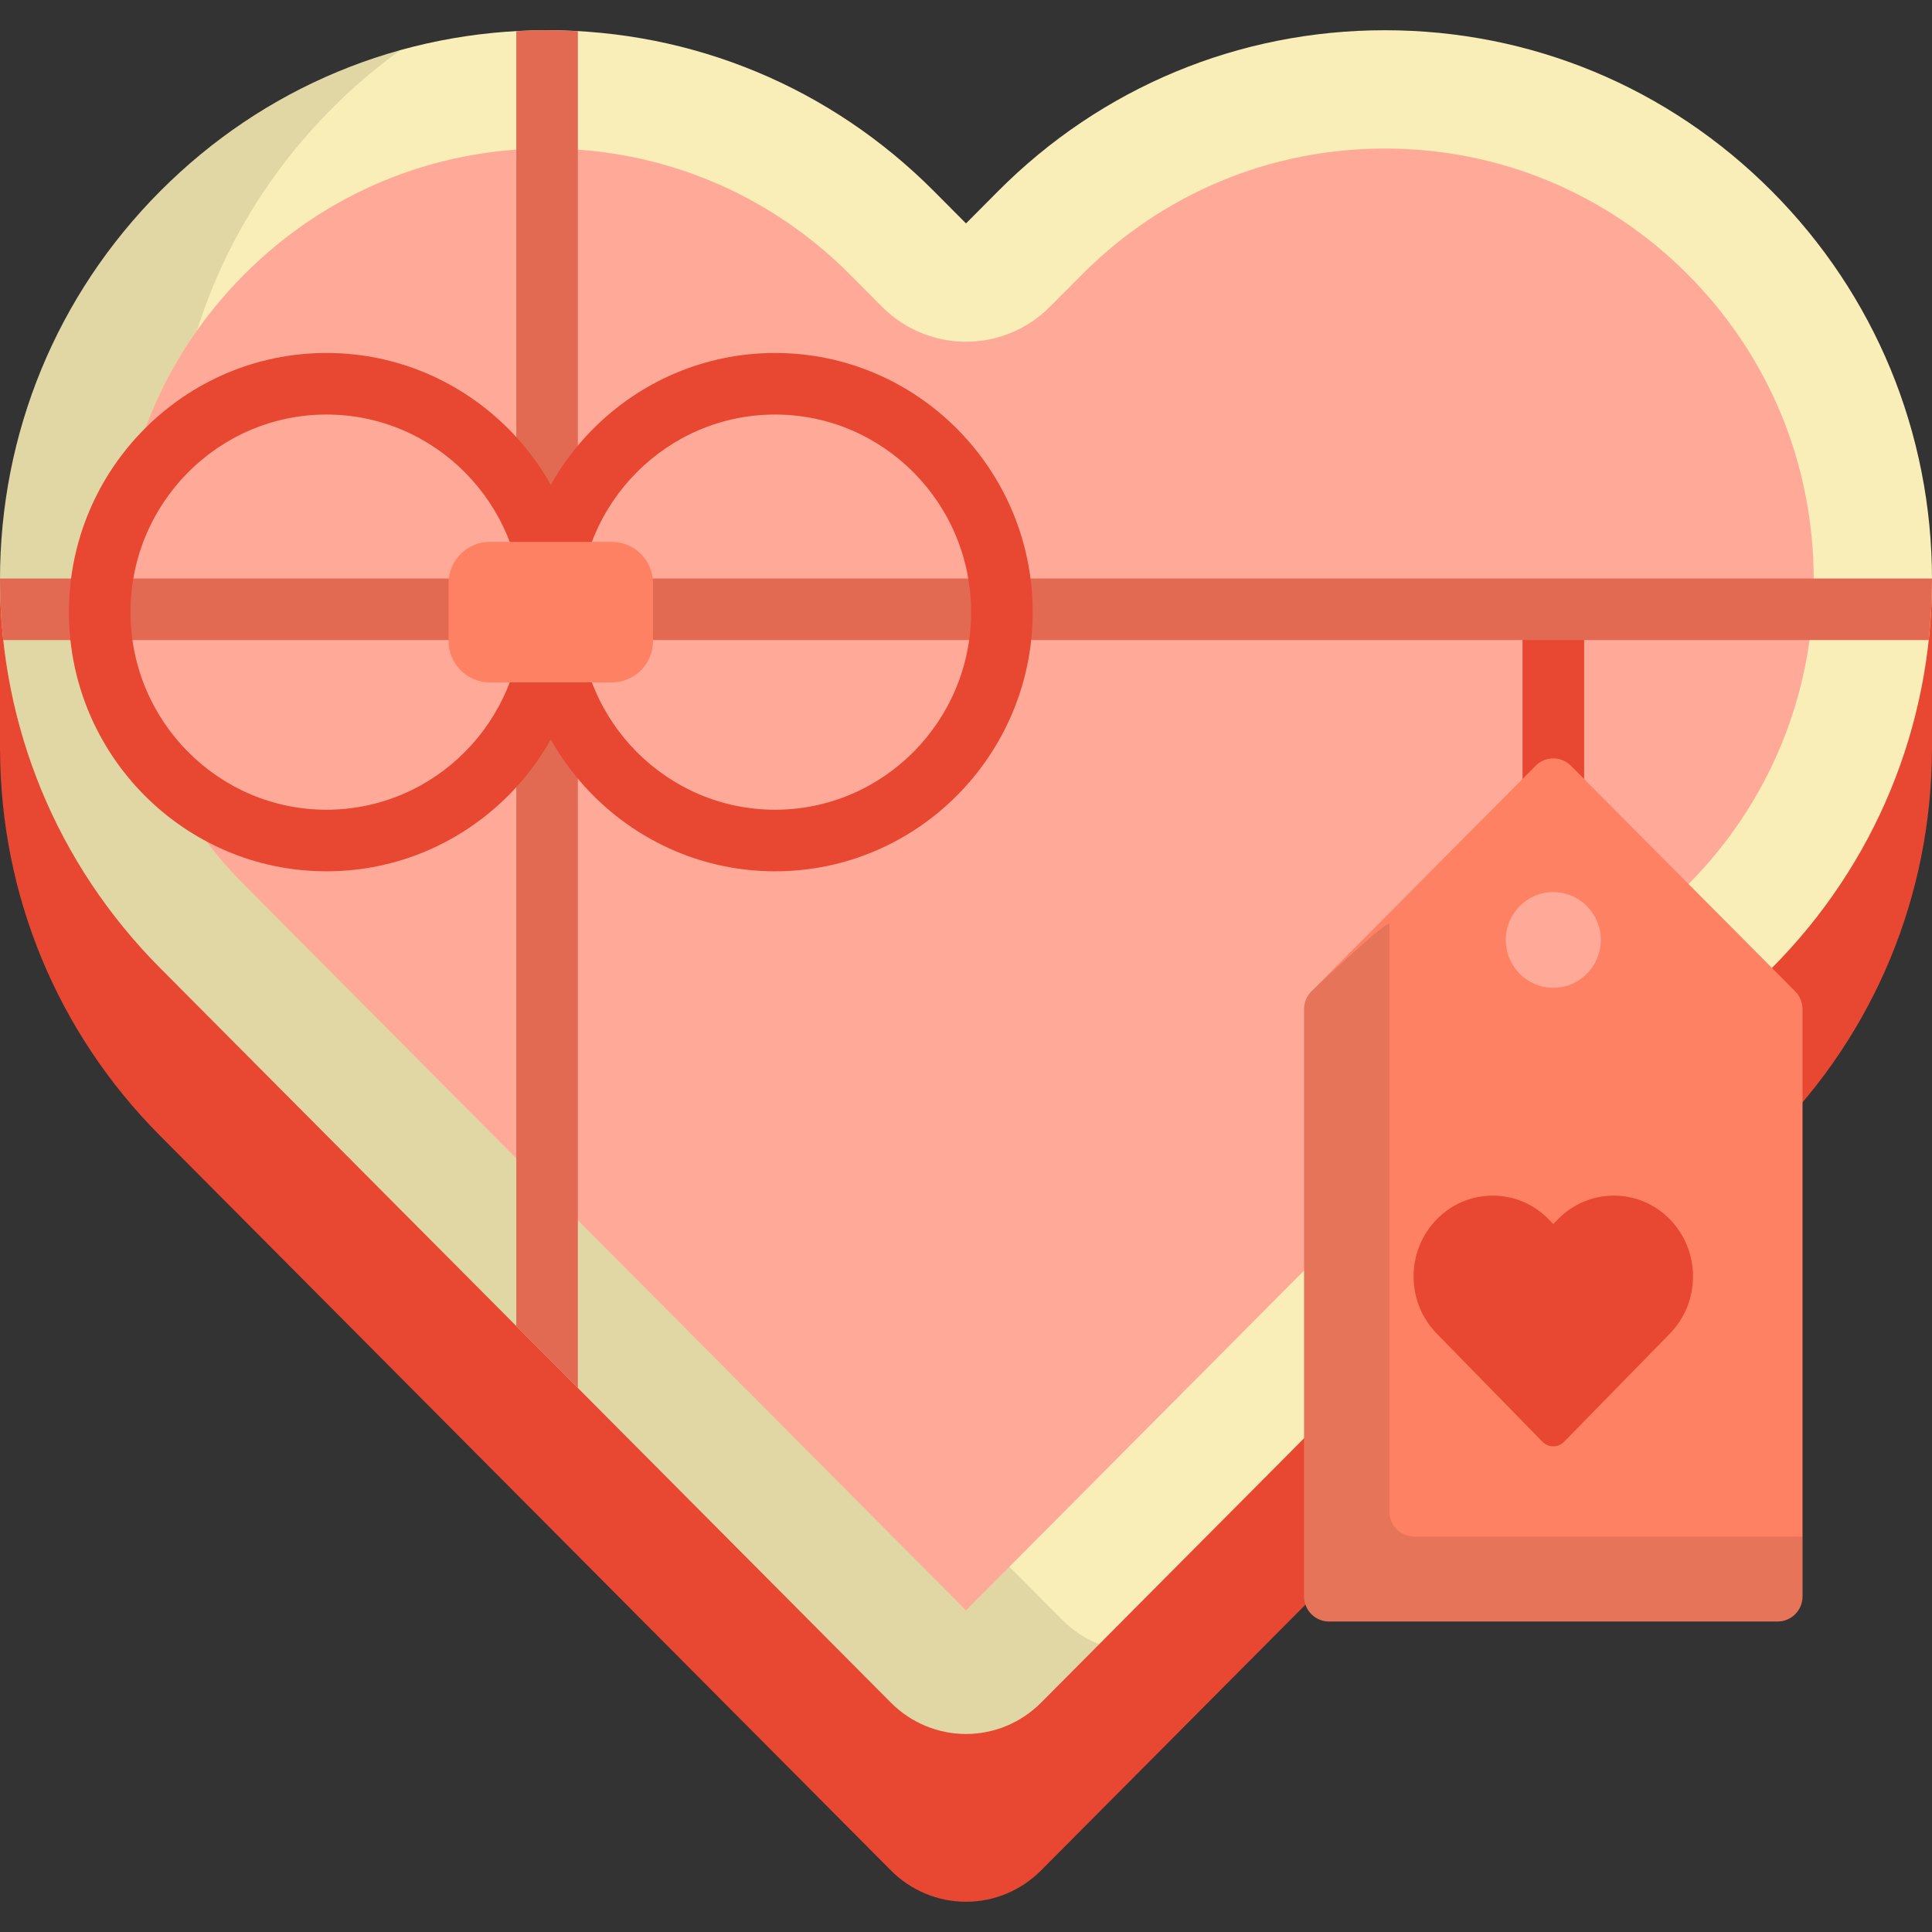 <?xml version="1.0" encoding="iso-8859-1"?>
<!-- Uploaded to: SVG Repo, www.svgrepo.com, Generator: SVG Repo Mixer Tools -->
<svg version="1.1" id="Layer_1" xmlns="http://www.w3.org/2000/svg" xmlns:xlink="http://www.w3.org/1999/xlink" 
	 viewBox="0 0 512 512" xml:space="preserve">
<rect x="0" y="0" width="512" height="512" fill="#333333" stroke="none"/>
<path style="fill:#E84731;" d="M0,155.912v42.663h0.006c0.126,38.705,15.187,75.078,42.457,102.457l193.683,194.696
	c5.273,5.284,12.406,8.258,19.854,8.258c7.446,0,14.579-2.975,19.851-8.258l193.681-194.696
	c27.259-27.379,42.334-63.752,42.46-102.457H512v-42.663L0,155.912L0,155.912z"/>
<path style="fill:#F9EEB7;" d="M256.001,459.519c-7.448,0-14.582-2.975-19.854-8.258L42.464,256.566
	C15.078,229.07,0,192.505,0,153.616c0-38.891,15.078-75.464,42.464-102.958C69.844,23.163,106.244,8.013,144.982,8.013
	c38.723,0,75.124,15.15,102.512,42.644l8.508,8.554l8.507-8.554c27.377-27.494,63.78-42.644,102.511-42.644
	c38.726,0,75.128,15.15,102.515,42.644C496.91,78.152,512,114.725,512,153.616c0,38.89-15.09,75.454-42.467,102.951L275.852,451.261
	C270.581,456.545,263.447,459.519,256.001,459.519z"/>
<g style="opacity:0.1;">
	<path d="M281.604,429.391L87.921,234.696c-27.387-27.496-42.464-64.062-42.464-102.951c0-38.89,15.077-75.464,42.464-102.957
		c5.691-5.716,11.777-10.887,18.185-15.51c-23.838,6.62-45.682,19.343-63.643,37.379C15.078,78.152,0,114.725,0,153.616
		c0,38.89,15.078,75.454,42.464,102.951l193.683,194.695c5.273,5.284,12.406,8.258,19.854,8.258c7.446,0,14.579-2.975,19.851-8.258
		l15.451-15.531C287.702,434.325,284.391,432.185,281.604,429.391z"/>
</g>
<path style="fill:#FFAA99;" d="M64.686,234.458c-21.504-21.591-33.34-50.297-33.34-80.843c0-30.552,11.836-59.26,33.326-80.836
	c21.462-21.551,49.983-33.418,80.309-33.418c30.318,0,58.836,11.868,80.305,33.419l8.49,8.537
	c5.884,5.915,13.884,9.241,22.226,9.241c8.342,0,16.342-3.327,22.225-9.243l8.507-8.552c21.443-21.533,49.961-33.401,80.285-33.401
	c30.32,0,58.84,11.868,80.306,33.419c21.491,21.583,33.329,50.293,33.329,80.835c0,30.536-11.838,59.244-33.333,80.834
	L255.999,426.771L64.686,234.458z"/>
<rect x="403.487" y="167.894" style="fill:#E84731;" width="16.316" height="43.51"/>
<g>
	<path style="fill:#E26952;" d="M136.823,8.247v343.172l16.316,16.402V8.247c-2.707-0.149-5.426-0.234-8.159-0.234
		C142.249,8.013,139.529,8.098,136.823,8.247z"/>
	<path style="fill:#E26952;" d="M0,153.616c0,5.39,0.3,10.732,0.872,16.014h510.254c0.573-5.283,0.874-10.625,0.874-16.014
		c0-0.101-0.003-0.201-0.004-0.302H0.004C0.003,153.414,0,153.514,0,153.616z"/>
</g>
<g>
	<path style="fill:#E84731;" d="M86.523,230.905c-37.639,0-68.26-30.81-68.26-68.681s30.622-68.681,68.26-68.681
		c37.639,0,68.262,30.81,68.262,68.681S124.162,230.905,86.523,230.905z M86.523,109.857c-28.643,0-51.945,23.491-51.945,52.366
		s23.302,52.365,51.945,52.365s51.946-23.49,51.946-52.365S115.166,109.857,86.523,109.857z"/>
	<path style="fill:#E84731;" d="M205.41,230.905c-37.64,0-68.262-30.81-68.262-68.681s30.623-68.681,68.262-68.681
		s68.262,30.81,68.262,68.681C273.672,200.095,243.05,230.905,205.41,230.905z M205.41,109.857
		c-28.643,0-51.946,23.491-51.946,52.366s23.303,52.365,51.946,52.365s51.946-23.49,51.946-52.365S234.053,109.857,205.41,109.857z"
		/>
</g>
<g>
	<path style="fill:#FF8163;" d="M173.046,169.967c0,5.982-4.894,10.876-10.876,10.876h-32.405c-5.983,0-10.877-4.894-10.877-10.876
		v-15.49c0-5.982,4.895-10.877,10.877-10.877h32.405c5.983,0,10.876,4.895,10.876,10.877V169.967z"/>
	<path style="fill:#FF8163;" d="M475.752,262.727l-59.443-59.803c-1.29-1.298-2.979-1.946-4.668-1.946
		c-1.69,0-3.379,0.648-4.669,1.946l-59.444,59.803c-1.239,1.248-1.936,2.94-1.936,4.706v155.631c0,3.673,2.957,6.651,6.605,6.651
		h118.885c3.648,0,6.605-2.979,6.605-6.651V267.432C477.69,265.667,476.993,263.975,475.752,262.727z M411.642,261.773
		c-6.952,0-12.589-5.677-12.589-12.678c0-7.002,5.637-12.676,12.589-12.676c6.951,0,12.589,5.674,12.589,12.676
		S418.592,261.773,411.642,261.773z"/>
</g>
<g style="opacity:0.1;">
	<path d="M374.799,407.193c-3.648,0-6.605-2.979-6.605-6.651V244.91c0-1.765-20.664,17.817-20.664,17.817
		c-1.239,1.248-1.936,2.94-1.936,4.706v155.631c0,3.673,2.957,6.651,6.605,6.651h118.885c3.648,0,6.605-2.979,6.605-6.651v-15.871
		h-102.89V407.193z"/>
</g>
<path style="fill:#E84731;" d="M411.642,383.296c-1.077,0-2.111-0.437-2.87-1.216l-28.012-28.651
	c-3.958-4.047-6.141-9.428-6.141-15.149c0-5.724,2.183-11.105,6.141-15.154c3.96-4.045,9.226-6.274,14.826-6.274
	c5.598,0,10.866,2.229,14.825,6.274l1.231,1.26l1.229-1.26c3.961-4.045,9.224-6.274,14.826-6.274c5.6,0,10.867,2.229,14.826,6.274
	c3.958,4.049,6.14,9.43,6.14,15.154c0,5.721-2.182,11.102-6.14,15.149l-28.012,28.651
	C413.752,382.859,412.719,383.296,411.642,383.296z"/>
</svg>